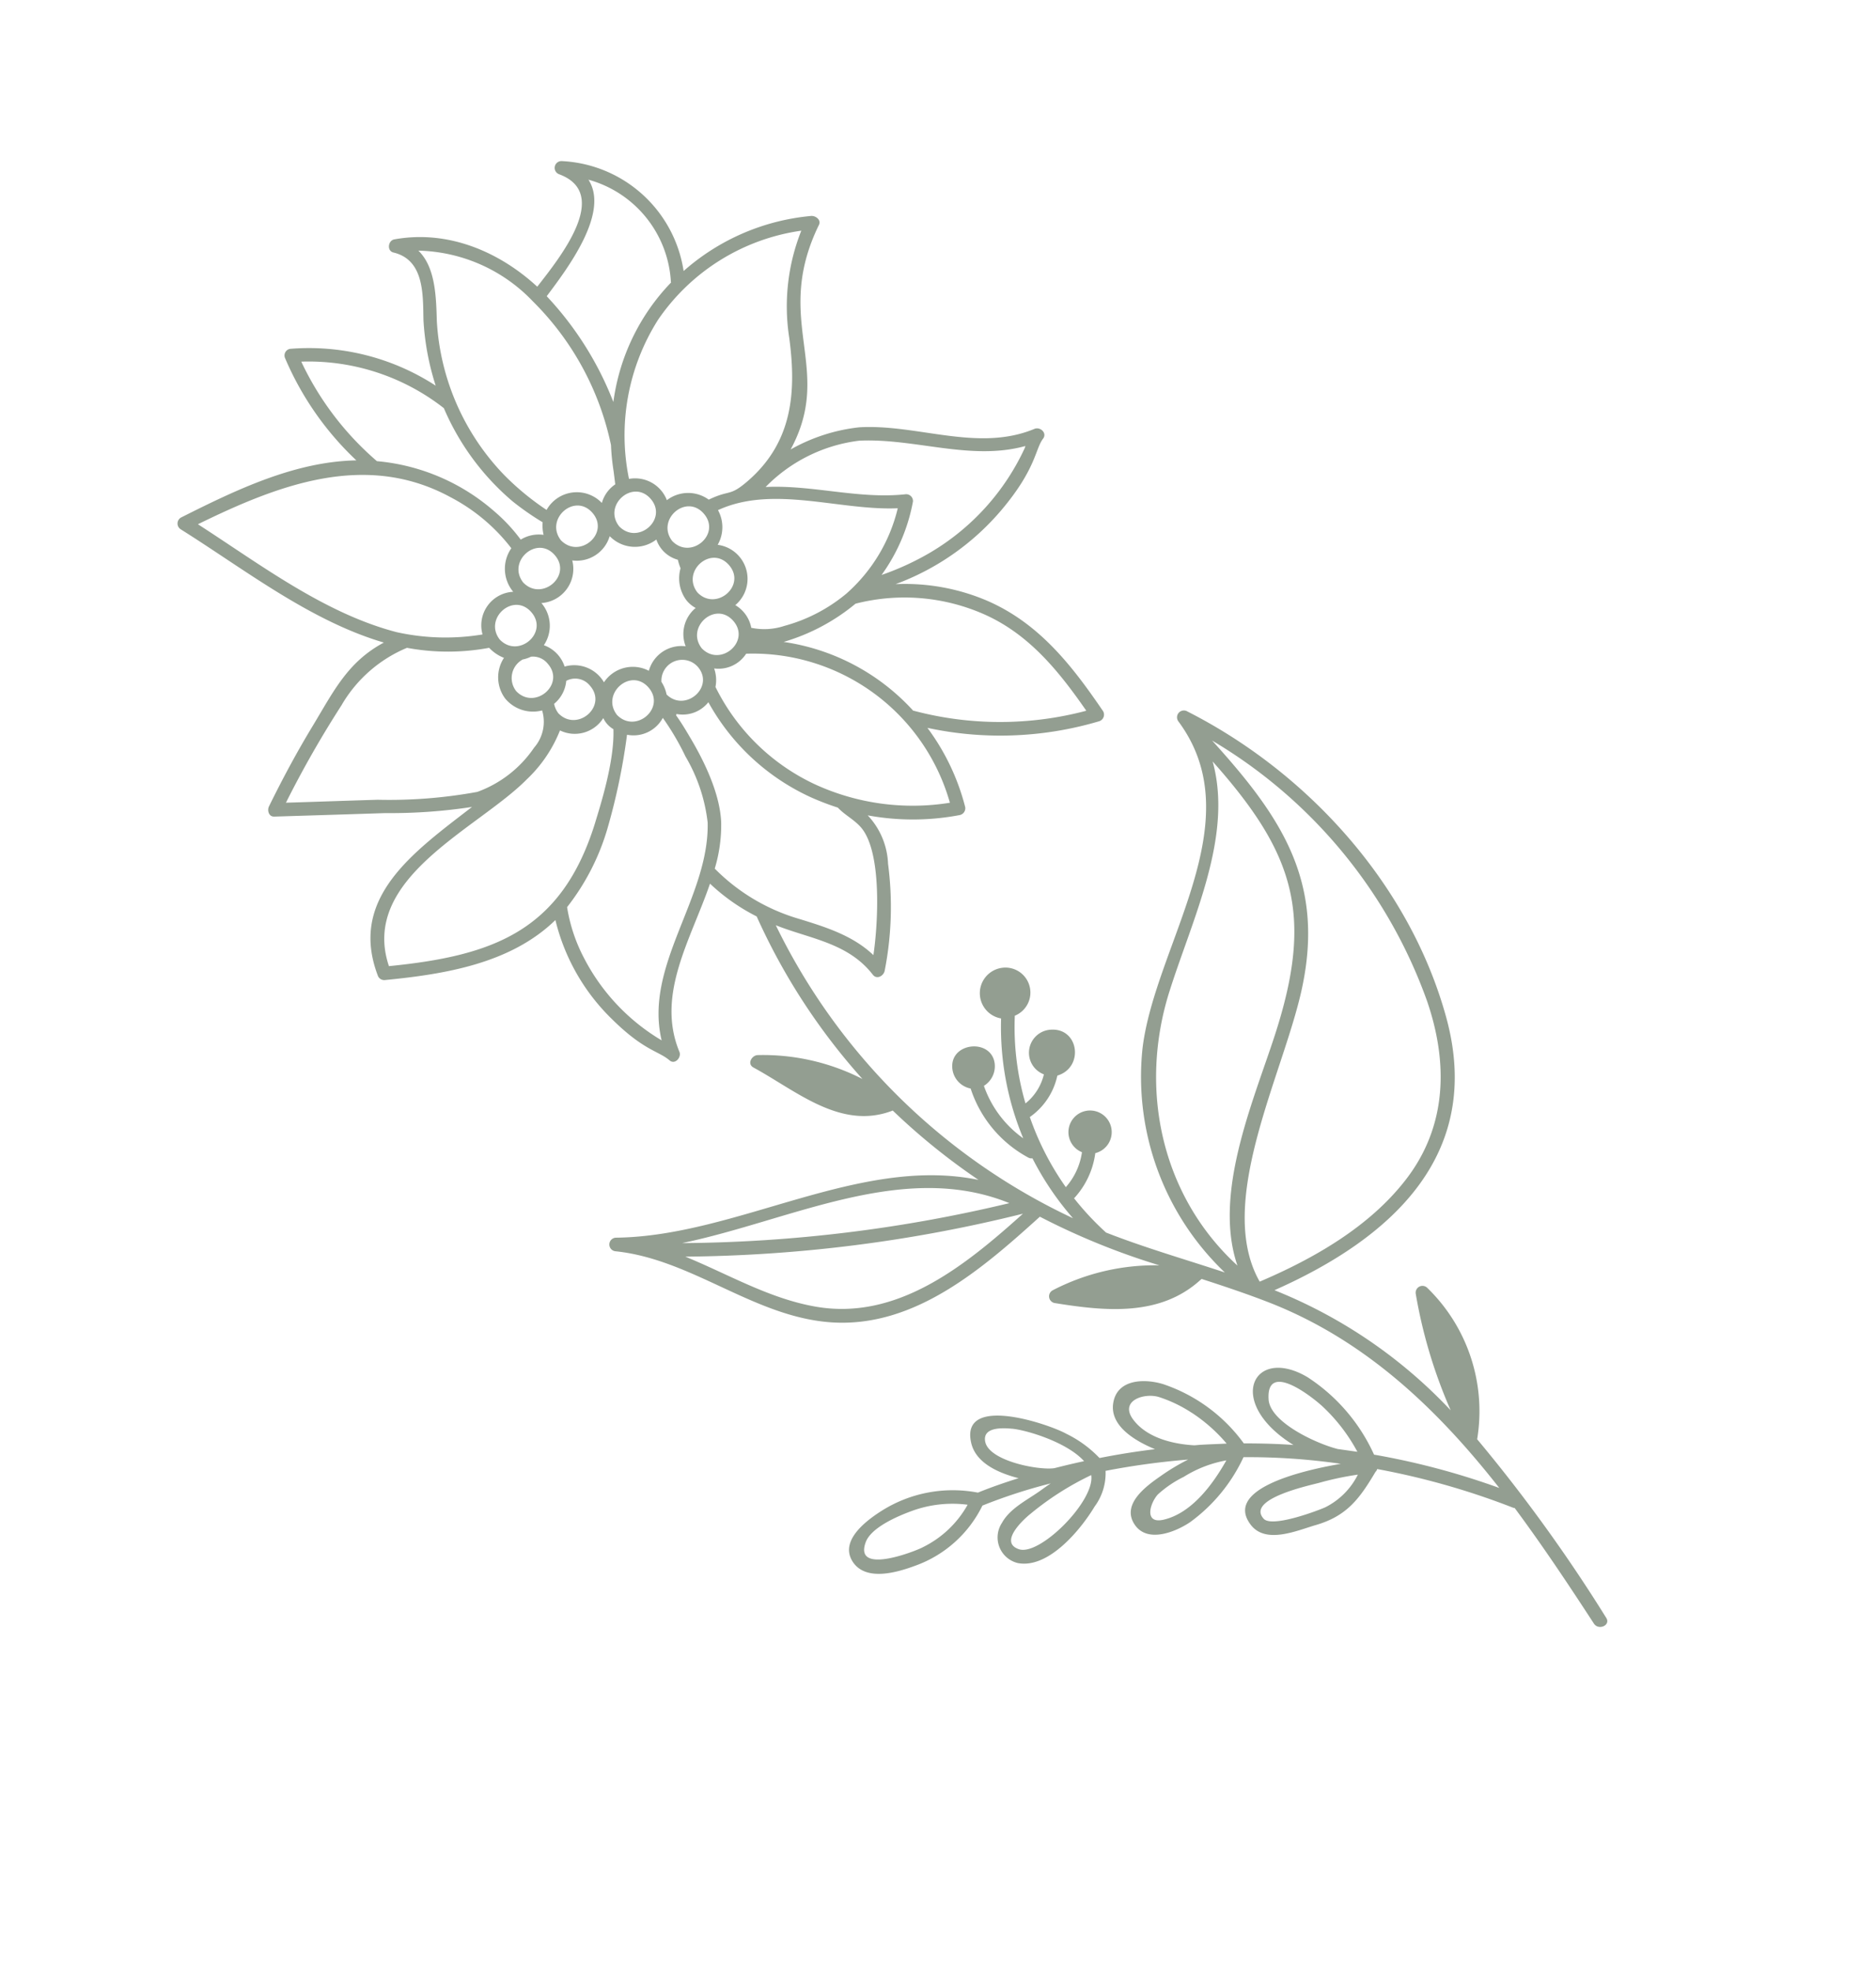 <svg xmlns="http://www.w3.org/2000/svg" width="158.937" height="166.925" viewBox="0 0 158.937 166.925"><path id="botanical-floral-27" d="M69.726,42.922a8.755,8.755,0,0,0-5.256.218,10.018,10.018,0,0,0,3.8,2.659c1.193.468,3.583,1.259,4.78.62,2.624-1.423-2.456-3.279-3.326-3.5ZM60.98,39.066c.846.031,3.583-.078,2.683-1.618-.936-1.618-7.58-1.15-8.742.717a24.7,24.7,0,0,0,6.059.9Zm-3.595,6.441c.585.62,1.825,1.8,2.464.675.815-1.466-1.856-4.835-2.963-5.529-.772-.39-1.532-.784-2.281-1.2.023,2.086,1.848,5.049,2.78,6.059ZM49.1,32.909a9.416,9.416,0,0,0,2.64.316c1.053-.14,2.507-1.131,1.053-1.922-2.117-1.139-5.03-.53-7.33.292A10.161,10.161,0,0,0,49.1,32.909Zm-4.063,3.673a11.534,11.534,0,0,0,1.217,2.811c.682,1.088,2.683,1.953,2.889.078.183-1.825-.979-3.681-2.464-5.127-.152-.121-.316-.226-.468-.347-.577-.445-1.131-.9-1.7-1.345a13.639,13.639,0,0,0,.522,3.93ZM37.683,26.1l-1.076-1.24a14.852,14.852,0,0,0-.3,4.757c.109,1.139,1.033,6.18,3.065,3.529,1.185-1.54-.6-5.506-1.684-7.046ZM40.771,25c.706.335,5.6,3.073,5.548.784-.031-1.041-3.833-2.456-4.562-2.683a6.165,6.165,0,0,0-3.911.273A25.956,25.956,0,0,0,40.771,25ZM18.277,39.588c-5.56,1.15-9.112,5.127-11.175,10.22A42.121,42.121,0,0,0,6.373,78.4c-.183-8.742.608-15.323,8.114-20.9,5.95-4.422,17.41-8.82,18.911-16.333-4.78-1.544-10.138-2.609-15.121-1.579Zm4.788,25.134c7.451-4.574,11.849-12.676,10.863-21.289C31.5,49.406,23.783,53.044,18.745,56.074,9.524,61.614,7.383,66.585,7.5,77.035c2.842-5.95,10.1-8.956,15.561-12.313Zm45.109,11A122.287,122.287,0,0,0,45.041,60.1c4.394,8.644,14.91,11.023,23.133,15.628ZM63.261,64.351c-4.429-5.56-11.916-5.79-18.5-5.681A122.567,122.567,0,0,1,68.736,74.692c-1.758-3.486-3.006-7.256-5.474-10.34ZM42.81,90.148c-1.314-2.1-2.628-4.192-2.858-6.636-1.934,1.649-6.418,6.18-6.3,8.972.031.858.347,1.595.378,2.433a22.45,22.45,0,0,1,1.15,2.16,18.854,18.854,0,0,1,1.271,11.775,2.771,2.771,0,0,1,2.694,1.022c.031-.023.066-.055.1-.078.066-.717.195-1.443.335-2.2.425-2.355,1.228-5.268,2.737-7.147A12.785,12.785,0,0,1,45.29,97.86a16.546,16.546,0,0,0-2.48-7.712ZM26.594,89a17.358,17.358,0,0,0,4.745,20.852,2.781,2.781,0,0,1,2.866.838,3,3,0,0,1,.944-1.259,17.8,17.8,0,0,0-.955-11.764A19.827,19.827,0,0,0,26.594,89Zm-2.842,7.829A28.5,28.5,0,0,0,12.76,87.3c-.445,4.082-.6,8.145,1.228,11.959a16.718,16.718,0,0,0,7.58,7.712,17.046,17.046,0,0,1,6.722,1.552,18.418,18.418,0,0,1-4.464-11.612.263.263,0,0,1-.074-.086ZM13.8,106.06A20.032,20.032,0,0,0,2.127,107.5a1.262,1.262,0,0,0-.183.109c4.324,2.063,6.613,6.636,10.317,9.568a13.352,13.352,0,0,0,8.57,2.25c-3.115-2.456-5.244-5.931-8.5-8.212a.578.578,0,0,1-.121-.9,15.4,15.4,0,0,1,6.094-2.956,23.1,23.1,0,0,0-4.5-1.3Zm-2.749,21.558a17.32,17.32,0,0,1-6.745,6.211,17.7,17.7,0,0,0,14.1,2.269,18.277,18.277,0,0,0,10.711-8.559,2.886,2.886,0,0,1-1.24-3.466,2.965,2.965,0,0,1-2.706-2.293c-1.989-.542-1.435-.986-3.626-.979-4.928.027-7.939,2.948-10.492,6.816Zm4.032,21.3c.468-3.279,6.211-4.5,9.143-5.127a27.735,27.735,0,0,1,1.618-10.469,17.981,17.981,0,0,1-10.329,4.433.493.493,0,0,1-.086.129,9.532,9.532,0,0,0-.347,11.034ZM29.9,153.836c-.175-2.008,1.435-3.942,2.725-5.517a20.447,20.447,0,0,0,4.258-13.565,22.532,22.532,0,0,0-.772-4.617,2.936,2.936,0,0,1-3.922-2.628,2.815,2.815,0,0,1-1.891.445l-.62.924a19.042,19.042,0,0,1-1.291,1.825,24.087,24.087,0,0,0-3,13.382l.012.175a13.8,13.8,0,0,0,4.5,9.576Zm13.655-.585a25.313,25.313,0,0,0,.694-10.567,17.441,17.441,0,0,1-4.714-9.709,14.433,14.433,0,0,1-.121-3.3,2.924,2.924,0,0,1-1.727-.967,3.328,3.328,0,0,1-.639.858,23.132,23.132,0,0,1,.76,3.01,21.333,21.333,0,0,1-.784,9.775,18.606,18.606,0,0,0,6.531,10.9ZM59.2,148.6c-1.758-6.04-3.139-12.731-6.71-17.944a19.163,19.163,0,0,0-5.365-4.921,2.843,2.843,0,0,1-4.332,1.022,3.042,3.042,0,0,1-2.3,2.889,15.6,15.6,0,0,0,1.041,6.613C44.4,143.975,51.9,146.657,59.2,148.6Zm.8-19.531a87.76,87.76,0,0,0,9.046-3.162c-2.008-1.642-4.02-3.267-6.028-4.909a41.336,41.336,0,0,0-6.812-5.038,9.886,9.886,0,0,0-6.083-.328,3.334,3.334,0,0,0-2.585,1.934,3.061,3.061,0,0,1,1.7,2.823,3.009,3.009,0,0,1-2.183,2.659,3.413,3.413,0,0,1,.39,1.466A18.96,18.96,0,0,1,52.7,129.08a11.552,11.552,0,0,0,7.307-.008Zm11.545-19.332c-7.221-5.116-12.957-7.354-21.094-2.336-1.2.76-4.691,2.846-6.43,5.006a2.112,2.112,0,0,1,.031,1.271,2.854,2.854,0,0,1,3.455,1.618,11.56,11.56,0,0,1,4.835-1.283c5.864-.452,16.193,3,19.2-4.277ZM42.768,124.448c0,2.293,3.42,2.269,3.54,0-.117-2.273-3.54-2.293-3.54,0ZM43,113.117c-.121-2.269-3.54-2.293-3.54,0s3.419,2.261,3.54,0Zm3.657,3.357c-.129-2.269-3.552-2.293-3.552,0a1.6,1.6,0,0,0,1.248,1.642,2.835,2.835,0,0,1,2.051-.792,1.942,1.942,0,0,0,.253-.85Zm1.466,3.747c-.129-2.258-3.54-2.281-3.54,0a1.605,1.605,0,0,0,.682,1.4,2.816,2.816,0,0,1,.682.281,1.79,1.79,0,0,0,2.176-1.681Zm-6.484,6.57c-.121-2.269-3.54-2.293-3.54,0s3.423,2.273,3.54,0Zm-11.3-14.13c0,2.293,3.42,2.269,3.54,0-.121-2.269-3.54-2.289-3.54,0Zm-.534,8.5c-.129-2.269-3.54-2.293-3.54,0s3.412,2.273,3.54,0Zm-2.293-4.691c0,2.293,3.42,2.269,3.54,0-.117-2.269-3.54-2.293-3.54,0ZM36.88,127.4c-.129-2.269-3.54-2.293-3.54,0s3.412,2.269,3.54,0Zm-4.5-2.343c-.121-2.269-3.54-2.281-3.54,0s3.423,2.269,3.54,0ZM21.525,108.123a13.992,13.992,0,0,0-7.962,2.6c3.876,3.084,6.66,8.43,11.6,9.873a3,3,0,0,1,1.946-2.2,2.907,2.907,0,0,1,2.226-4.835,2.833,2.833,0,0,1,.238-2.336,5.4,5.4,0,0,0-2.215-1.716,13.861,13.861,0,0,0-5.833-1.388ZM32.1,115.585c-.023,0-.055-.012-.078-.012a2.523,2.523,0,0,1,.164,1.064,3.117,3.117,0,0,1-1.4,2.324,4.617,4.617,0,0,1-.3.694,2.652,2.652,0,0,1,.25,2.488,2.971,2.971,0,0,1,2.792,2.749.414.414,0,0,1,.012.055,2.91,2.91,0,0,1,3.735.534,2.9,2.9,0,0,1,4.355-1,.039.039,0,0,1-.012-.031,2.95,2.95,0,0,1,2.184-2.811,2.861,2.861,0,0,1-.14-2.519,2.919,2.919,0,0,1-1.642-3.193,2.931,2.931,0,0,1-3.509-1.758,2.867,2.867,0,0,1-3.716-.48,2.863,2.863,0,0,1-2.69,1.895Zm3.061-3.868a1.764,1.764,0,0,0,3.162,1.041,3.05,3.05,0,0,1,.37-1.088c-.164-2.211-3.533-2.222-3.533.047ZM58.6,99.486a17.382,17.382,0,0,0-.37-9.654c-3.03,5.8-10.96,6.453-15.043,11.362a14.163,14.163,0,0,0-2.258,5.463,22.046,22.046,0,0,0-.694,3.724,2.823,2.823,0,0,1,3.225.912,53.42,53.42,0,0,1,6.418-4.878,19.738,19.738,0,0,1,6.995-2.811A13.984,13.984,0,0,0,58.6,99.486Zm16.38-53.578c-.316,2.106-3.267,1.848-4.78,1.606a11.286,11.286,0,0,1-7.061-4.172c-1.15-.39-2.3-.858-3.419-1.345a.46.46,0,0,1,.066.078c.881,1.3,1.848,3.193,1.041,4.78-2.008,3.868-6.051-3.1-6.613-4.671a9.791,9.791,0,0,1-.772-3.388q-2.07-1.187-4.039-2.519c.737,1.478,1.661,3.965.109,5.268-1.595,1.337-3.377-.175-4.246-1.564A13.921,13.921,0,0,1,43.4,31.739v-.031c-1.064-.924-2.1-1.868-3.084-2.858,2.043,6.593-3,8.613-4.671,3.54a15.386,15.386,0,0,1,.055-8.637,62.883,62.883,0,0,1-6.157-9.093c-.425,8.406.335,16.758,4.312,24.459.967,1.856,2.031,3.661,3.108,5.451a.564.564,0,0,1,.14,0c4.628-.1,7.81,3.291,10.567,6.593a.579.579,0,0,1-.565.955,18.792,18.792,0,0,1-8.2-4.332,59.932,59.932,0,0,1,4.94,9.752c6.558-.129,14.13-.14,19.137,4.769,4.714,4.636,5.431,11.818,9.927,16.618a.577.577,0,0,1-.815.815C64.295,73.128,52,71.518,45.723,63.3a55.085,55.085,0,0,1,1.63,9.2c4.429,1.595,5.061,6.605,6.515,10.492.226.608-.565.87-.955.565A18.477,18.477,0,0,1,47.536,76.2a53.255,53.255,0,0,1-2.269,16.271,16.683,16.683,0,0,1,1.162,4.691c4.344-2.519,9.635-4.082,11.3-9.046.152-.48,1.022-.608,1.107,0,.175,1.217,1.107,2.031,1.392,5.864a17.414,17.414,0,0,1-1.891,9.448c5.279-.292,10.056,2.671,14.2,5.615a.584.584,0,0,1,.261.651c-2.41,6.66-9.112,5.973-15.413,5.6a45.933,45.933,0,0,1,5.888,4.429c2.433,1.977,4.866,3.965,7.287,5.942.382.3.109.815-.238.955-2.4,1.01-4.835,1.934-7.311,2.725-3.225,1.041-5.747,2.129-9.124,1.357,3.509,5.486,4.835,12.415,6.7,18.552a.581.581,0,0,1-.717.706c-4.975-1.271-10.34-2.725-14.349-6.083a25.726,25.726,0,0,1-1.119,10.481.569.569,0,0,1-.838.335,19.7,19.7,0,0,1-7.268-10.45,22.07,22.07,0,0,1-2.858,4.866c-1.369,1.649-3.42,3.8-1.836,6,.335.48-.328,1.064-.792.784-3.93-2.336-6.016-6.558-6.508-10.968-3.108.608-9.915,1.825-7.646,5.973a.575.575,0,0,1-.9.694,10.975,10.975,0,0,1-1.684-13.8,18.889,18.889,0,0,1-11.218-3.572c-.3-.226-.433-.815,0-1,8.364-3.552,6.929-10.025,14.294-12.785a15.112,15.112,0,0,1-5.626-2.4C7.613,115.02,5.332,109.838.412,108.2c-.5-.164-.6-.986,0-1.107,1.076-.218,2.117-1.552,6.648-2.25a21.511,21.511,0,0,1,10.863,1.15,17.7,17.7,0,0,1-4.94-6.157c-2.051-4.3-1.825-8.785-1.283-13.4a.588.588,0,0,1,.87-.5,29.4,29.4,0,0,1,11.3,9.1,19.2,19.2,0,0,1,1.989-7.167.591.591,0,0,1,.784-.207,21.168,21.168,0,0,1,5.907,5.1,6.332,6.332,0,0,1,1.392-4.227,27.977,27.977,0,0,1,6.157-6.648c.359-.281,1.01-.14.979.4-.195,3.431,2.031,5.79,3.455,8.559A52.961,52.961,0,0,0,41.812,55.6a24.835,24.835,0,0,1-.737,6.083.536.536,0,0,1,.226.281,10.238,10.238,0,0,1-.152,7.615,1.926,1.926,0,0,1,.078,2.269c-1.3,1.9-4.27-.226-2.975-2.051a1.955,1.955,0,0,1,1.9-.784,9.135,9.135,0,0,0,.4-5.541,24.445,24.445,0,0,1-5.244,8.894,2.17,2.17,0,0,1-2.878,3.182,2.116,2.116,0,0,1,1.848-3.77,23.046,23.046,0,0,0,4.192-6.2,4.5,4.5,0,0,0-2.792.834,1.957,1.957,0,0,1-2.8,2.562c-2.117-1.423-.195-4.386,2.008-3.388a5.748,5.748,0,0,1,4.063-1.119,23.716,23.716,0,0,0,1.595-6.484,5.677,5.677,0,0,0-2.975,1.337,1.833,1.833,0,1,1-.8-.8,6.975,6.975,0,0,1,3.8-1.7h.066a24.217,24.217,0,0,0-.14-3.973c-1.642-3.139-3.572-6.114-5.377-9.155a22.905,22.905,0,0,1-7.19,18.9c-6.55,5.931-19.636,8.352-20.462,18.887a.579.579,0,0,1-1.131.152C2.018,71,1.757,58.187,6.775,47.718,12.012,36.781,22.621,36.629,32.93,39.8a41.651,41.651,0,0,1-4.593-17.476,42.027,42.027,0,0,1-4.246,9.4.577.577,0,0,1-1.064-.292,14.553,14.553,0,0,1,5.225-12.426A133.578,133.578,0,0,1,29.924.414c.1-.729,1.2-.413,1.107.316-.542,3.887-1.053,7.841-1.357,11.795a.508.508,0,0,1,.109.152A63.348,63.348,0,0,0,36.3,22.658a.464.464,0,0,1,.261-.086c2.5-.827,4.281-1.24,6.788-.078,1.5.694,4.312,1.544,4.129,3.681-.292,3.607-5.919.792-9.143-1.162a54.4,54.4,0,0,0,5.853,5.833,14.184,14.184,0,0,1,7.038-1.185c1.454.183,3.868,1,3.673,2.878-.226,2.141-2.956,1.856-4.41,1.7a17.923,17.923,0,0,1-2.628-.468,63.822,63.822,0,0,0,5.907,3.868,4.731,4.731,0,0,1,2.683-1.673c2.129-.694,6.4-1.435,8.048.651a2.233,2.233,0,0,1-1.217,3.455c-1.314.487-2.889.055-4.258-.078-.359-.031-.717-.066-1.053-.109a45.289,45.289,0,0,0,5.6,2.378A10.14,10.14,0,0,1,71.2,42.15c1.5.565,4.086,1.72,3.782,3.759Z" transform="translate(158.937 117.716) rotate(139)" fill="#939e91"></path></svg>